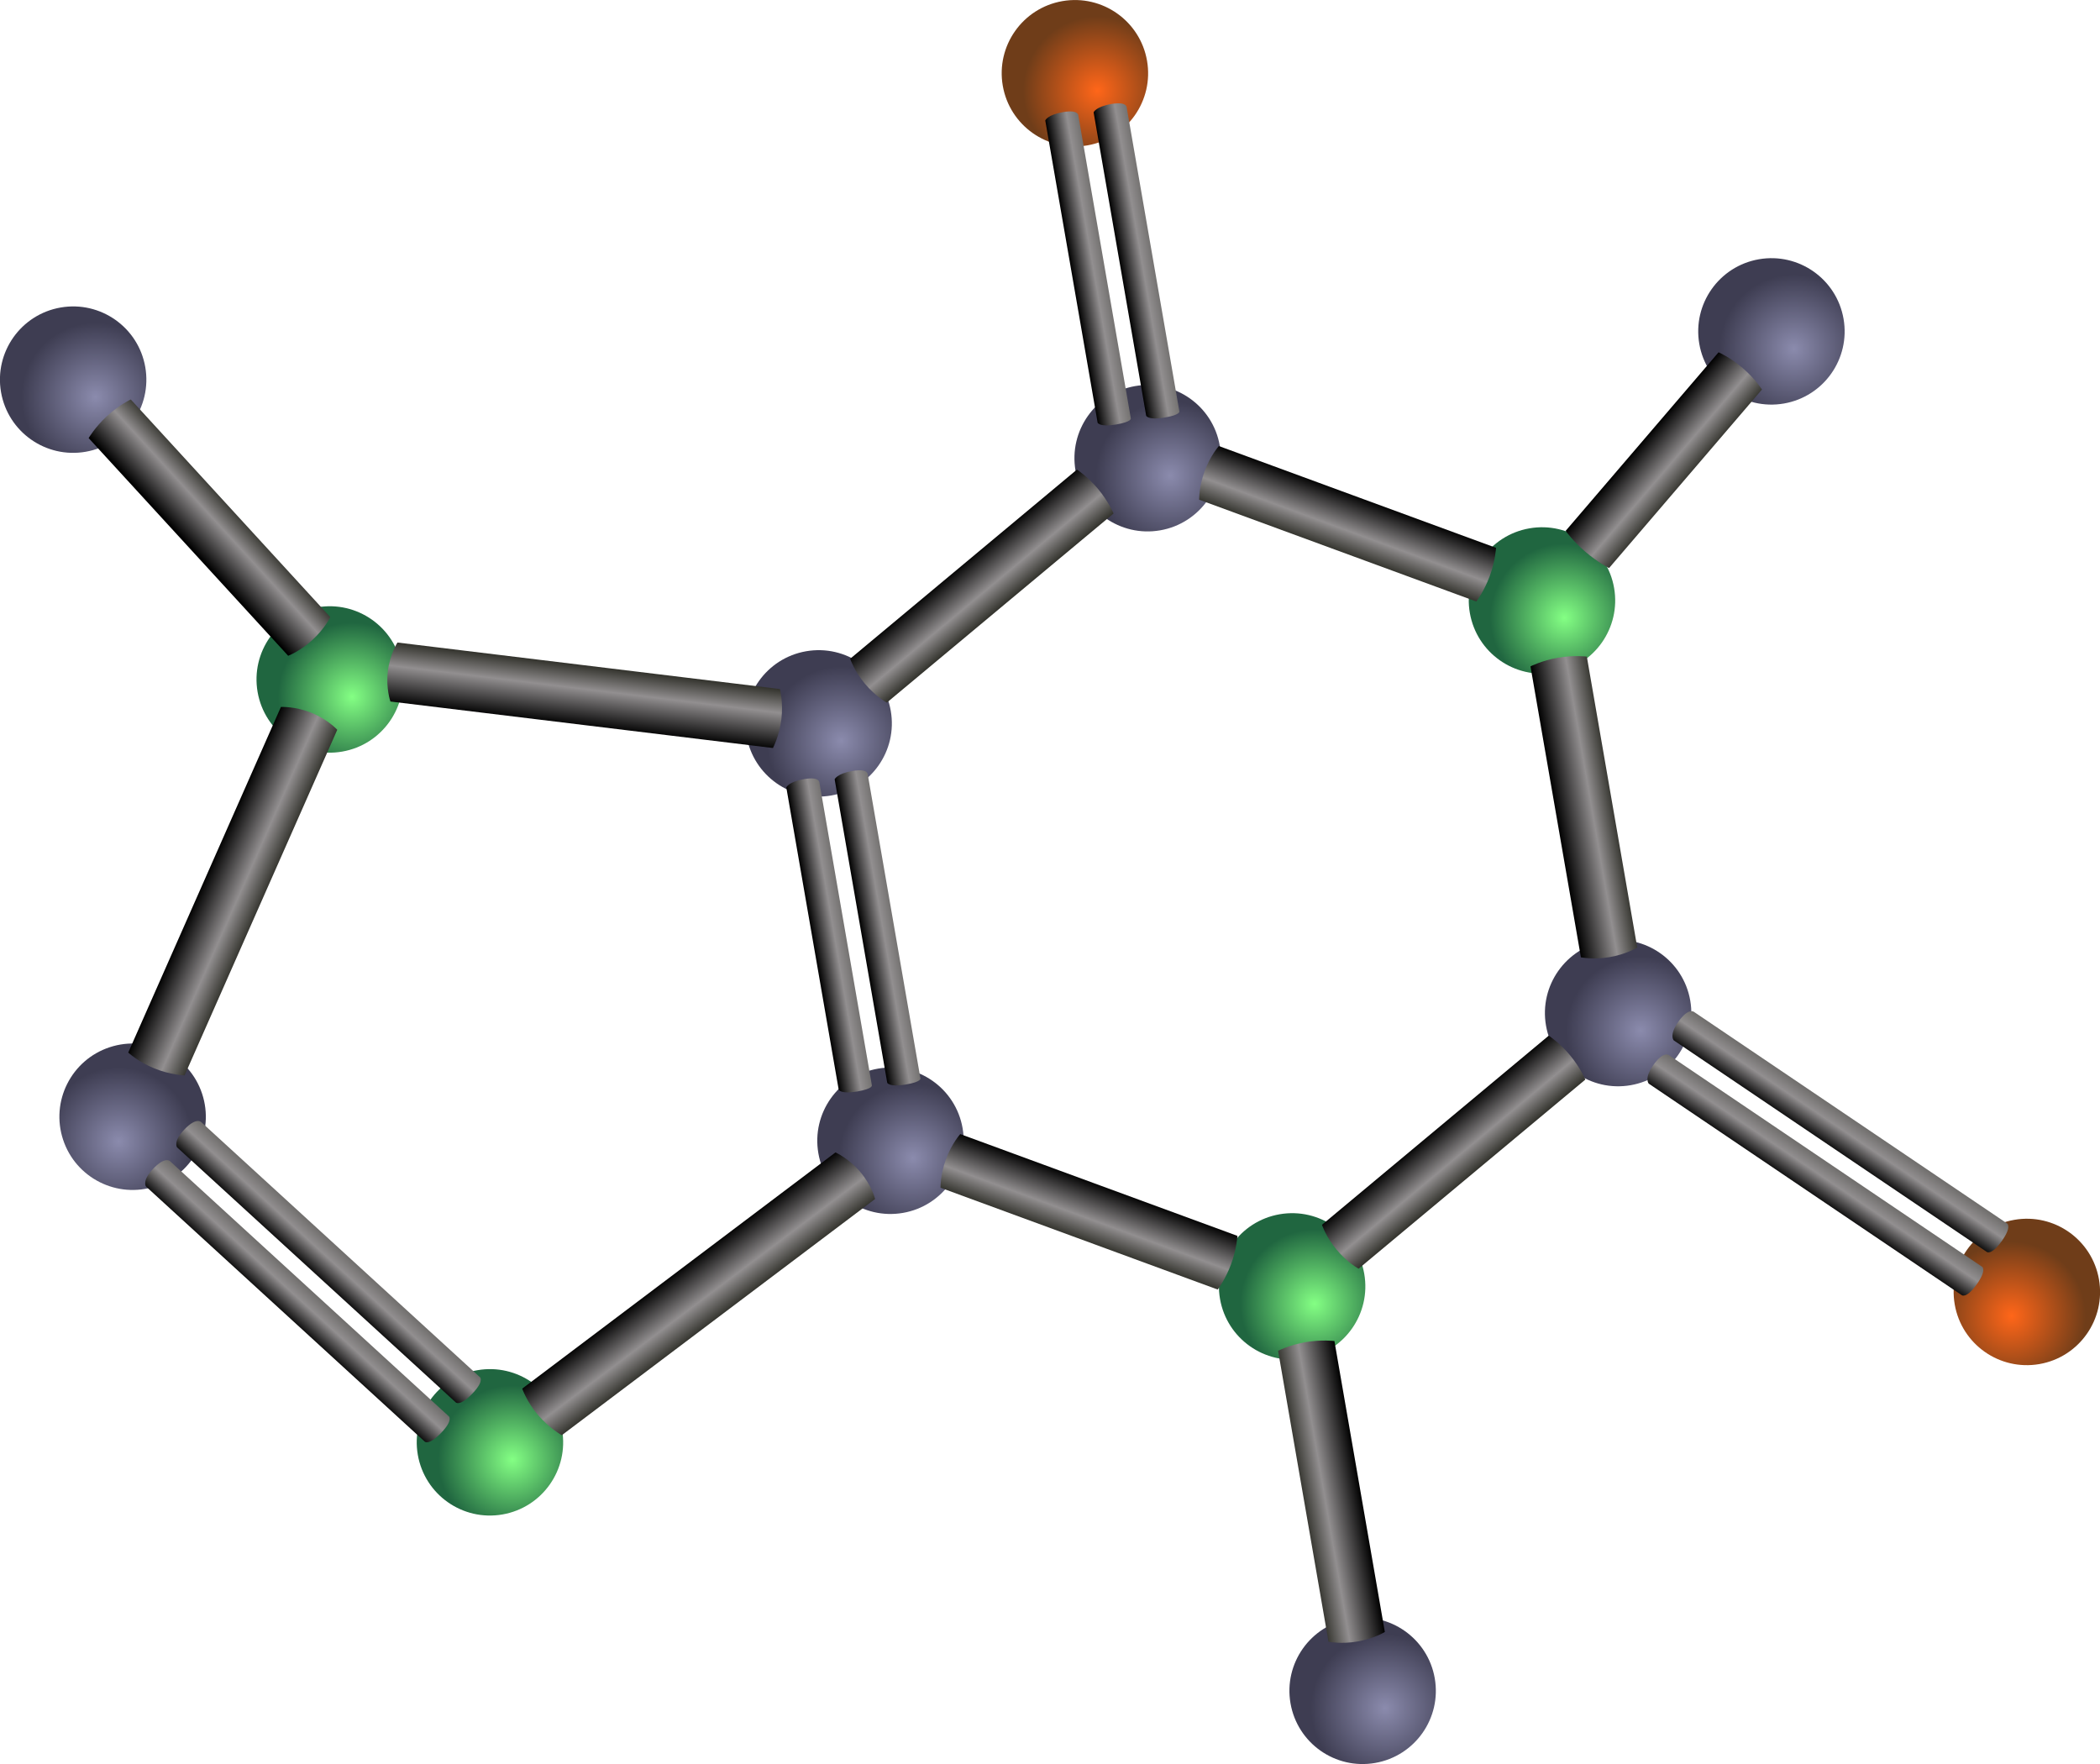 <svg xmlns="http://www.w3.org/2000/svg" viewBox="0 0 307.18 258.03"><defs><linearGradient id="l" y2="321.72" gradientUnits="userSpaceOnUse" x2="317.93" gradientTransform="matrix(.69 -.429 -.527 -.792 457.63 417.29)" y1="321.72" x1="306.69"><stop offset="0"/><stop offset=".619" stop-color="#928f90"/><stop offset="1" stop-color="#34342e"/></linearGradient><linearGradient id="v" y2="321.72" gradientUnits="userSpaceOnUse" x2="317.93" gradientTransform="matrix(.765 0 0 .775 412.46 -152.64)" y1="321.72" x1="306.69"><stop offset="0"/><stop offset=".377" stop-color="#928f90"/><stop offset="1" stop-color="#34342e"/></linearGradient><linearGradient id="u" y2="321.72" gradientUnits="userSpaceOnUse" x2="317.93" gradientTransform="matrix(.765 0 0 .772 405.29 -151.58)" y1="321.72" x1="306.69"><stop offset="0"/><stop offset=".377" stop-color="#928f90"/><stop offset="1" stop-color="#34342e"/></linearGradient><linearGradient id="d" y2="321.72" gradientUnits="userSpaceOnUse" x2="317.93" gradientTransform="matrix(.765 0 0 .772 351.31 -241.25)" y1="321.72" x1="306.69"><stop offset="0"/><stop offset=".377" stop-color="#928f90"/><stop offset="1" stop-color="#34342e"/></linearGradient><linearGradient id="e" y2="321.72" gradientUnits="userSpaceOnUse" x2="317.93" gradientTransform="matrix(.765 0 0 .743 461.58 -232.24)" y1="321.72" x1="306.69"><stop offset="0"/><stop offset=".619" stop-color="#928f90"/><stop offset="1" stop-color="#34342e"/></linearGradient><linearGradient id="f" y2="321.72" gradientUnits="userSpaceOnUse" x2="317.93" gradientTransform="matrix(-.382 -.662 .644 -.372 531.29 287.3)" y1="321.72" x1="306.69"><stop offset="0"/><stop offset=".619" stop-color="#928f90"/><stop offset="1" stop-color="#34342e"/></linearGradient><linearGradient id="g" y2="321.72" gradientUnits="userSpaceOnUse" x2="317.93" gradientTransform="matrix(-.382 -.662 .644 -.372 585.74 380.01)" y1="321.72" x1="306.69"><stop offset="0"/><stop offset=".619" stop-color="#928f90"/><stop offset="1" stop-color="#34342e"/></linearGradient><linearGradient id="h" y2="321.72" gradientUnits="userSpaceOnUse" x2="317.93" gradientTransform="matrix(.382 -.662 .644 .372 292.65 141.02)" y1="321.72" x1="306.69"><stop offset="0"/><stop offset=".619" stop-color="#928f90"/><stop offset="1" stop-color="#34342e"/></linearGradient><linearGradient id="i" y2="321.72" gradientUnits="userSpaceOnUse" x2="317.93" gradientTransform="matrix(.382 -.662 .644 .372 346.52 47.653)" y1="321.72" x1="306.69"><stop offset="0"/><stop offset=".619" stop-color="#928f90"/><stop offset="1" stop-color="#34342e"/></linearGradient><linearGradient id="j" y2="321.72" gradientUnits="userSpaceOnUse" x2="317.93" gradientTransform="matrix(-.765 0 0 .743 885.77 -324.57)" y1="321.72" x1="306.69"><stop offset="0"/><stop offset=".619" stop-color="#928f90"/><stop offset="1" stop-color="#34342e"/></linearGradient><linearGradient id="k" y2="321.72" gradientUnits="userSpaceOnUse" x2="317.93" gradientTransform="matrix(.658 .477 -.582 .752 485.75 -422.2)" y1="321.72" x1="306.69"><stop offset="0"/><stop offset=".366" stop-color="#928f90"/><stop offset="1" stop-color="#34342e"/></linearGradient><linearGradient id="t" y2="321.72" gradientUnits="userSpaceOnUse" x2="317.93" gradientTransform="matrix(.581 .568 -.686 .659 769.64 -434.58)" y1="321.72" x1="306.69"><stop offset="0"/><stop offset=".366" stop-color="#928f90"/><stop offset="1" stop-color="#34342e"/></linearGradient><linearGradient id="m" y2="321.72" gradientUnits="userSpaceOnUse" x2="317.93" gradientTransform="matrix(.227 .761 .929 -.28 189.54 -99.854)" y1="321.72" x1="306.69"><stop offset="0"/><stop offset=".619" stop-color="#928f90"/><stop offset="1" stop-color="#34342e"/></linearGradient><linearGradient id="n" y2="321.72" gradientUnits="userSpaceOnUse" x2="317.93" gradientTransform="matrix(.415 -.704 -.878 -.451 713.56 323.92)" y1="321.72" x1="306.69"><stop offset="0"/><stop offset=".619" stop-color="#928f90"/><stop offset="1" stop-color="#34342e"/></linearGradient><linearGradient id="o" y2="321.72" gradientUnits="userSpaceOnUse" x2="317.93" gradientTransform="matrix(.644 .413 -.401 .626 437.39 -248.74)" y1="321.72" x1="306.69"><stop offset="0"/><stop offset=".619" stop-color="#928f90"/><stop offset="1" stop-color="#34342e"/></linearGradient><linearGradient id="p" y2="321.72" gradientUnits="userSpaceOnUse" x2="317.93" gradientTransform="matrix(.487 -.59 -.456 -.377 715.25 360.37)" y1="321.72" x1="306.69"><stop offset="0"/><stop offset=".619" stop-color="#928f90"/><stop offset="1" stop-color="#34342e"/></linearGradient><linearGradient id="q" y2="321.72" gradientUnits="userSpaceOnUse" x2="317.93" gradientTransform="matrix(.658 .477 -.582 .752 491.21 -417.33)" y1="321.72" x1="306.69"><stop offset="0"/><stop offset=".366" stop-color="#928f90"/><stop offset="1" stop-color="#34342e"/></linearGradient><linearGradient id="r" y2="321.72" gradientUnits="userSpaceOnUse" x2="317.93" gradientTransform="matrix(.765 0 0 .775 358.48 -242.3)" y1="321.72" x1="306.69"><stop offset="0"/><stop offset=".377" stop-color="#928f90"/><stop offset="1" stop-color="#34342e"/></linearGradient><linearGradient id="s" y2="321.72" gradientUnits="userSpaceOnUse" x2="317.93" gradientTransform="matrix(.581 .568 -.686 .659 764.95 -440.19)" y1="321.72" x1="306.69"><stop offset="0"/><stop offset=".366" stop-color="#928f90"/><stop offset="1" stop-color="#34342e"/></linearGradient><radialGradient id="b" gradientUnits="userSpaceOnUse" cy="248.98" cx="211.08" r="10.858"><stop offset="0" stop-color="#84ff84"/><stop offset="1" stop-color="#206640"/></radialGradient><radialGradient id="c" gradientUnits="userSpaceOnUse" cy="248.98" cx="211.08" r="10.858"><stop offset="0" stop-color="#ff6619"/><stop offset="1" stop-color="#6f3d19"/></radialGradient><radialGradient id="a" gradientUnits="userSpaceOnUse" cy="248.98" cx="211.08" r="10.858"><stop offset="0" stop-color="#8b8bad"/><stop offset="1" stop-color="#3e3d52"/></radialGradient></defs><path d="M218.99 252.04c0 5.914-4.794 10.708-10.708 10.708-5.914 0-10.708-4.794-10.708-10.708 0-5.914 4.794-10.708 10.708-10.708 5.914 0 10.708 4.794 10.708 10.708z" transform="scale(1 -1) rotate(9.831 2043.052 -142.418)" fill="url(#a)"/><path d="M218.99 252.04c0 5.914-4.794 10.708-10.708 10.708-5.914 0-10.708-4.794-10.708-10.708 0-5.914 4.794-10.708 10.708-10.708 5.914 0 10.708 4.794 10.708 10.708z" transform="scale(1 -1) rotate(9.831 1980.82 397.33)" fill="url(#a)"/><path d="M218.99 252.04c0 5.914-4.794 10.708-10.708 10.708-5.914 0-10.708-4.794-10.708-10.708 0-5.914 4.794-10.708 10.708-10.708 5.914 0 10.708 4.794 10.708 10.708z" transform="scale(1 -1) rotate(9.831 2549.326 217.101)" fill="url(#a)"/><path d="M218.99 252.04c0 5.914-4.794 10.708-10.708 10.708-5.914 0-10.708-4.794-10.708-10.708 0-5.914 4.794-10.708 10.708-10.708 5.914 0 10.708 4.794 10.708 10.708z" transform="scale(1 -1) rotate(9.831 2192.863 182.52)" fill="url(#b)"/><path d="M218.99 252.04c0 5.914-4.794 10.708-10.708 10.708-5.914 0-10.708-4.794-10.708-10.708 0-5.914 4.794-10.708 10.708-10.708 5.914 0 10.708 4.794 10.708 10.708z" transform="scale(1 -1) rotate(9.831 2171.384 -854.179)" fill="url(#b)"/><path d="M218.99 252.04c0 5.914-4.794 10.708-10.708 10.708-5.914 0-10.708-4.794-10.708-10.708 0-5.914 4.794-10.708 10.708-10.708 5.914 0 10.708 4.794 10.708 10.708z" transform="scale(1 -1) rotate(9.831 2831.855 -773.716)" fill="url(#b)"/><path d="M218.99 252.04c0 5.914-4.794 10.708-10.708 10.708-5.914 0-10.708-4.794-10.708-10.708 0-5.914 4.794-10.708 10.708-10.708 5.914 0 10.708 4.794 10.708 10.708z" transform="scale(1 -1) rotate(-71.716 -173.524 175.011)" fill="url(#a)"/><path d="M218.99 252.04c0 5.914-4.794 10.708-10.708 10.708-5.914 0-10.708-4.794-10.708-10.708 0-5.914 4.794-10.708 10.708-10.708 5.914 0 10.708 4.794 10.708 10.708z" transform="scale(-1) rotate(-9.831 -2608.095 2966.104)" fill="url(#c)"/><path d="M218.99 252.04c0 5.914-4.794 10.708-10.708 10.708-5.914 0-10.708-4.794-10.708-10.708 0-5.914 4.794-10.708 10.708-10.708 5.914 0 10.708 4.794 10.708 10.708z" transform="scale(1 -1) rotate(9.831 1897.644 -1050.44)" fill="url(#a)"/><path d="M218.99 252.04c0 5.914-4.794 10.708-10.708 10.708-5.914 0-10.708-4.794-10.708-10.708 0-5.914 4.794-10.708 10.708-10.708 5.914 0 10.708 4.794 10.708 10.708z" transform="scale(1 -1) rotate(9.831 2757.915 -80.119)" fill="url(#b)"/><path d="M218.99 252.04c0 5.914-4.794 10.708-10.708 10.708-5.914 0-10.708-4.794-10.708-10.708 0-5.914 4.794-10.708 10.708-10.708 5.914 0 10.708 4.794 10.708 10.708z" transform="scale(1 -1) rotate(9.831 3107.008 -49.745)" fill="url(#a)"/><path d="M218.99 252.04c0 5.914-4.794 10.708-10.708 10.708-5.914 0-10.708-4.794-10.708-10.708 0-5.914 4.794-10.708 10.708-10.708 5.914 0 10.708 4.794 10.708 10.708z" transform="scale(1 -1) rotate(9.831 2244.488 -441.6)" fill="url(#a)"/><path d="M218.99 252.04c0 5.914-4.794 10.708-10.708 10.708-5.914 0-10.708-4.794-10.708-10.708 0-5.914 4.794-10.708 10.708-10.708 5.914 0 10.708 4.794 10.708 10.708z" transform="scale(1 -1) rotate(9.831 2604.693 -411.032)" fill="url(#a)"/><path d="M585.95-15.246s.182-.717 2.62-.717c2.436 0 2.271.537 2.271.537v44.873s.28.94-2.098.94c-2.38 0-2.793-.76-2.793-.76v-44.873z" fill="url(#d)" transform="scale(1 -1) rotate(9.831 1192.394 -2780.655)"/><path d="M696.23-14.699s1.744-.69 4.181-.69 4.182.69 4.182.69v43.192s-1.802.558-4.182.558-4.181-.558-4.181-.558v-43.192z" fill="url(#e)" transform="scale(1 -1) rotate(9.831 1192.394 -2780.655)"/><path d="M602.36-24.674s-1.47-1.165-2.689-3.276c-1.218-2.11-1.492-3.966-1.492-3.966l37.406-21.596s1.384 1.282 2.573 3.342 1.608 3.9 1.608 3.9L602.36-24.674z" fill="url(#f)" transform="scale(1 -1) rotate(9.831 1192.394 -2780.655)"/><path d="M656.82 68.031s-1.47-1.165-2.689-3.276-1.492-3.966-1.492-3.966l37.406-21.596s1.384 1.282 2.573 3.342c1.19 2.06 1.608 3.9 1.608 3.9L656.82 68.031z" fill="url(#g)" transform="scale(1 -1) rotate(9.831 1192.394 -2780.655)"/><path d="M598.37 46.585s.274-1.856 1.493-3.966c1.218-2.111 2.688-3.276 2.688-3.276l37.406 21.596s-.418 1.84-1.607 3.9c-1.19 2.06-2.574 3.342-2.574 3.342L598.37 46.585z" fill="url(#h)" transform="scale(1 -1) rotate(9.831 1192.394 -2780.655)"/><path d="M652.23-46.785s.274-1.856 1.493-3.966c1.218-2.111 2.688-3.276 2.688-3.276l37.406 21.596s-.418 1.84-1.607 3.9c-1.19 2.06-2.574 3.342-2.574 3.342L652.23-46.785z" fill="url(#i)" transform="scale(1 -1) rotate(9.831 1192.394 -2780.655)"/><path d="M651.12-107.04s-1.744-.69-4.181-.69c-2.437 0-4.181.69-4.181.69v43.192s1.802.558 4.18.558c2.38 0 4.182-.558 4.182-.558v-43.192z" fill="url(#j)" transform="scale(1 -1) rotate(9.831 1192.394 -2780.655)"/><path d="M517.49-55.613s.446-.716 2.544.804 1.586 2.203 1.586 2.203L487.82-8.88s-.515.913-2.563-.57c-2.048-1.485-1.567-2.437-1.567-2.437l33.8-43.726z" fill="url(#k)" transform="scale(1 -1) rotate(9.831 1192.394 -2780.655)"/><path d="M515.12 53.85s2.064-.244 4.264-1.613 3.284-3.083 3.284-3.083l-30.64-46s-2.022.419-4.17 1.755c-2.147 1.336-3.378 2.942-3.378 2.942l30.635 45.999z" fill="url(#l)" transform="scale(1 -1) rotate(9.831 1192.394 -2780.655)"/><path d="M531.04 51.901s-.345 1.996.38 4.423c.723 2.427 2.104 3.903 2.104 3.903l53.966-16.254s.162-2.004-.545-4.373-1.939-3.953-1.939-3.953L531.04 51.901z" fill="url(#m)" transform="scale(1 -1) rotate(9.831 1192.394 -2780.655)"/><path d="M583.92-24.203s1.764-1.187 3.087-3.431c1.324-2.245 1.456-4.27 1.456-4.27l-51.048-26.219s-1.638 1.321-2.93 3.512c-1.293 2.191-1.613 4.189-1.613 4.189l51.048 26.219z" fill="url(#n)" transform="scale(1 -1) rotate(9.831 1192.394 -2780.655)"/><path d="M517.44 61.047s1.84.36 3.892 1.676c2.052 1.316 3.147 2.84 3.147 2.84l-23.32 36.357s-1.818-.503-3.82-1.788-3.219-2.727-3.219-2.727l23.32-36.356z" fill="url(#o)" transform="scale(1 -1) rotate(9.831 1192.394 -2780.655)"/><path d="M218.99 252.04c0 5.914-4.794 10.708-10.708 10.708-5.914 0-10.708-4.794-10.708-10.708 0-5.914 4.794-10.708 10.708-10.708 5.914 0 10.708 4.794 10.708 10.708z" transform="scale(1 -1) rotate(9.831 1710.351 -176.126)" fill="url(#c)"/><path d="M731.18 69.061s1.534-.995 3.086-2.874c1.551-1.88 2.238-3.575 2.238-3.575l-26.498-21.915s-1.49 1.107-3.004 2.942c-1.515 1.835-2.32 3.507-2.32 3.507l26.498 21.915z" fill="url(#p)" transform="scale(1 -1) rotate(9.831 1192.394 -2780.655)"/><path d="M522.95-50.747s.446-.716 2.544.804 1.586 2.203 1.586 2.203l-33.8 43.726s-.515.913-2.563-.57c-2.048-1.485-1.567-2.437-1.567-2.437l33.8-43.726z" fill="url(#q)" transform="scale(1 -1) rotate(9.831 1192.394 -2780.655)"/><path d="M593.12-15.455s.182-.72 2.62-.72c2.436 0 2.271.539 2.271.539v45.041s.28.944-2.098.944c-2.38 0-2.793-.763-2.793-.763v-45.041z" fill="url(#r)" transform="scale(1 -1) rotate(9.831 1192.394 -2780.655)"/><path d="M742.69-72.91s.546-.643 2.399 1.168c1.852 1.811 1.246 2.411 1.246 2.411L706.5-31.023s-.643.828-2.451-.94-1.194-2.639-1.194-2.639L742.69-72.91z" fill="url(#s)" transform="scale(1 -1) rotate(9.831 1192.394 -2780.655)"/><path d="M747.38-67.297s.546-.643 2.399 1.168c1.852 1.811 1.246 2.411 1.246 2.411l-39.84 38.308s-.643.828-2.451-.94-1.194-2.639-1.194-2.639l39.836-38.308z" fill="url(#t)" transform="scale(1 -1) rotate(9.831 1192.394 -2780.655)"/><path d="M639.93 74.418s.182-.717 2.62-.717c2.436 0 2.271.537 2.271.537v44.873s.28.94-2.098.94c-2.38 0-2.793-.76-2.793-.76V74.418z" fill="url(#u)" transform="scale(1 -1) rotate(9.831 1192.394 -2780.655)"/><path d="M647.1 74.21s.182-.72 2.62-.72c2.436 0 2.271.539 2.271.539v45.041s.28.944-2.098.944c-2.38 0-2.793-.763-2.793-.763V74.21z" fill="url(#v)" transform="scale(1 -1) rotate(9.831 1192.394 -2780.655)"/></svg>
